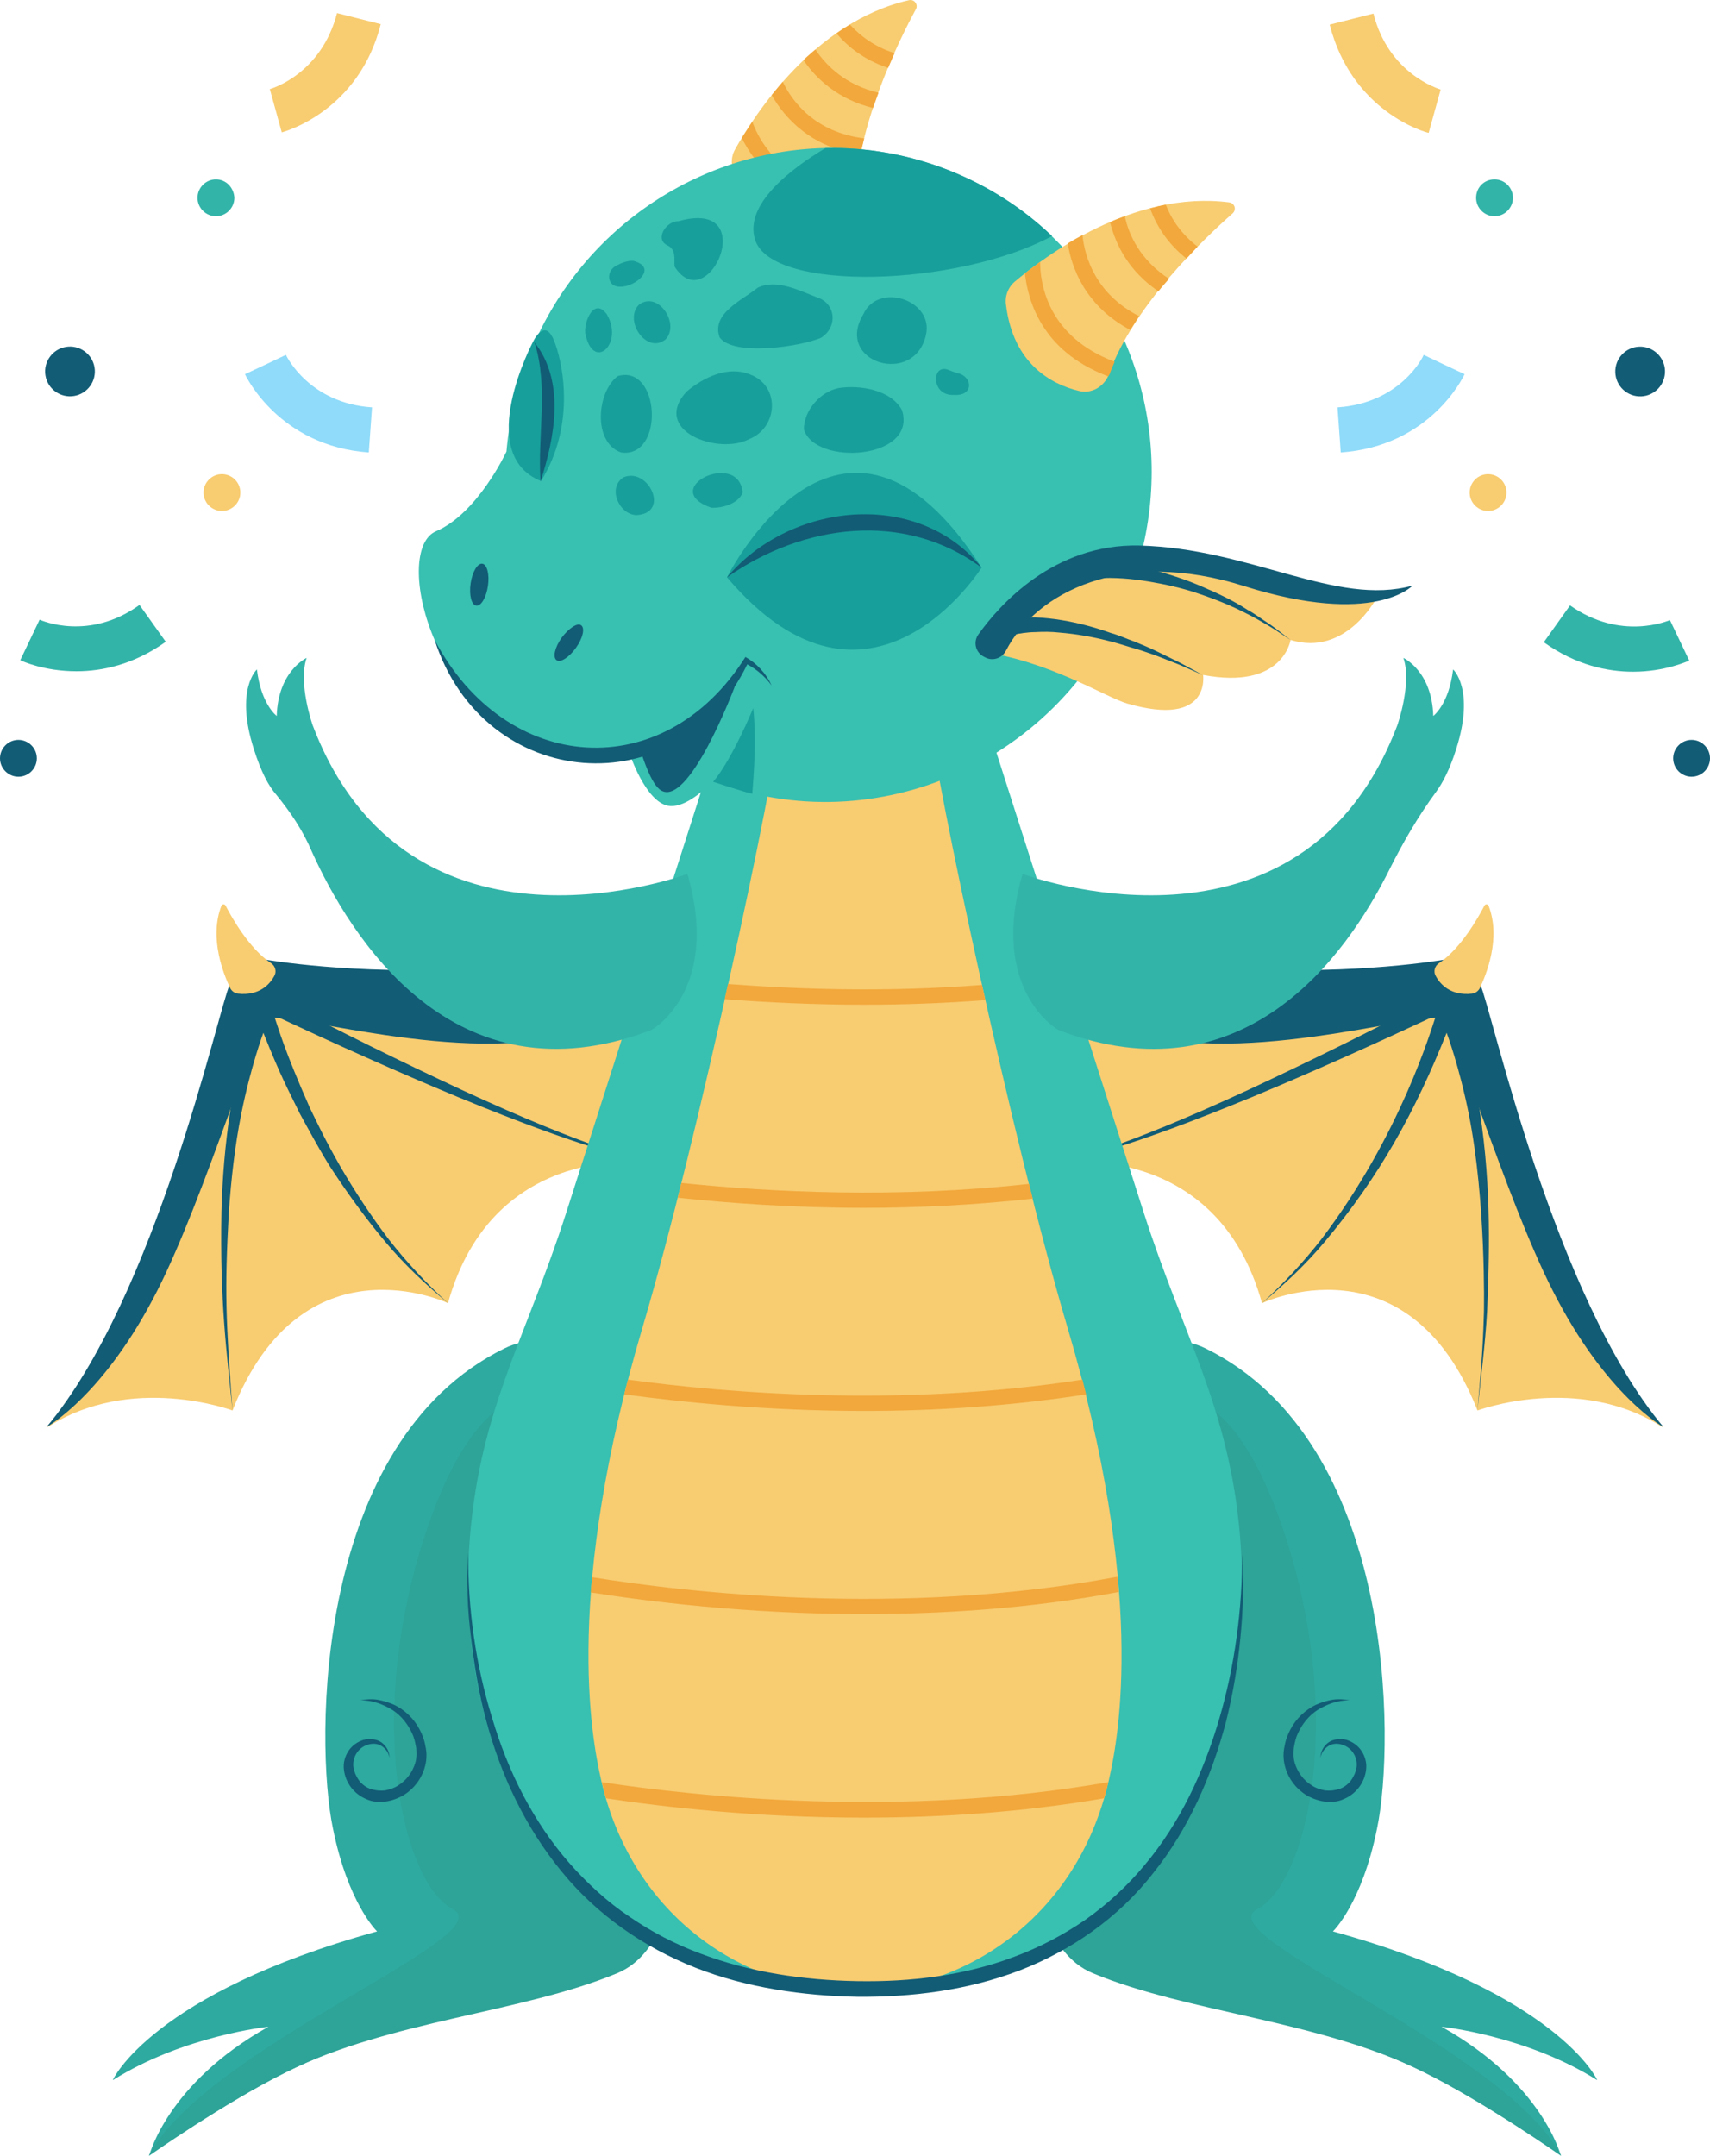 <?xml version="1.0" encoding="UTF-8"?> <!-- Creator: CorelDRAW 2020 (64-Bit) --> <svg xmlns="http://www.w3.org/2000/svg" xmlns:xlink="http://www.w3.org/1999/xlink" xmlns:xodm="http://www.corel.com/coreldraw/odm/2003" xml:space="preserve" width="114.7mm" height="144.548mm" style="shape-rendering:geometricPrecision; text-rendering:geometricPrecision; image-rendering:optimizeQuality; fill-rule:evenodd; clip-rule:evenodd" viewBox="0 0 36039 45417"> <defs> <style type="text/css"> <![CDATA[ .fil1 {fill:#125C75;fill-rule:nonzero} .fil6 {fill:#179F9B;fill-rule:nonzero} .fil3 {fill:#2EA397;fill-rule:nonzero} .fil2 {fill:#2EAAA0;fill-rule:nonzero} .fil7 {fill:#33B4A9;fill-rule:nonzero} .fil4 {fill:#38C0B1;fill-rule:nonzero} .fil8 {fill:#8FDBF9;fill-rule:nonzero} .fil5 {fill:#F2A83C;fill-rule:nonzero} .fil0 {fill:#F8CC71;fill-rule:nonzero} ]]> </style> </defs> <g id="Слой_x0020_1">  <g id="_2218749299040"> <path class="fil0" d="M22027.07 19974.18c0,0 1387.64,1872.8 291.14,4521.92 0,0 3318.62,-494.9 4279.2,2959.52 0,0 3076.03,-1455.51 4541.28,2260.93 0,0 2134.81,-795.62 3910.64,359.13l-1834.06 -2280.47c0,0 -1901.89,-5443.63 -1911.6,-5482.43 -9.71,-38.8 -620.99,-1368.19 -620.99,-1368.19 0,0 -2678.25,349.27 -2707.35,368.68 -38.8,-9.71 -5948.27,-1339.09 -5948.27,-1339.09z"></path> <path class="fil1" d="M21648.68 18421.65c0,0 2125.04,1833.9 4521.86,1979.53 2396.73,145.6 4279.23,-184.4 4279.23,-184.4 0,0 494.93,-38.84 747.23,523.99 252.3,562.8 1542.79,6559.67 3861.91,9325.21 0,0 -1212.94,-659.92 -2338.54,-2882.07 -1018.8,-2008.59 -2066.82,-5618.33 -2357.89,-5725 -427.03,-155.34 -4483.05,1106.18 -6676.05,193.96 -2193.03,-912.09 -2794.63,-1601.01 -2794.63,-1601.01l756.88 -1630.2z"></path> <path class="fil0" d="M31187.3 20818.34c126.09,-261.86 456,-1047.86 184.28,-1736.9 -19.42,-38.8 -67.9,-38.8 -87.32,0 -126.09,242.63 -494.9,902.42 -960.58,1213.04 -87.41,58.19 -116.51,174.6 -68.02,262.01 97.12,184.28 320.2,426.87 766.62,378.39 77.58,-9.71 135.89,-58.19 165.02,-116.54z"></path> <path class="fil1" d="M30614.79 21410.36c9.71,-38.9 29.06,-67.99 38.77,-106.8l-329.88 -106.67c-19.39,48.48 -29.1,96.96 -48.61,155.18l-135.8 -281.4c-1261.52,659.89 -2542.33,1290.58 -3832.94,1892.21 -2711.9,1254.76 -3766.64,1477.06 -3988.12,1533.21 419.55,-87.38 1437.25,-299.56 4056.02,-1377.9 1310,-543.41 2600.61,-1125.63 3891.13,-1727.2 -94.26,270.9 -742.52,2513.77 -2416.11,4715.78 -378.49,485.25 -795.71,931.64 -1251.84,1348.83 475.54,-397.81 921.93,-815.1 1319.74,-1290.52 1159.28,-1385.53 1903.27,-2735.06 2571.42,-4405.41 6.5,14.92 268.26,720.18 465.8,1707.81 368.72,1843.73 320.17,4130.52 320.17,4172.53 -28.84,1039.22 -88.89,1443.44 -135.86,2076.52 65.48,-660.86 162.82,-1367.87 203.79,-2105.62 39.62,-1068.32 103.15,-2510.34 -155.18,-4201.66 -179.97,-1079.6 -282.78,-1377.55 -456.13,-1940.73l-116.38 -58.19z"></path> <path class="fil0" d="M14011.93 19974.18c0,0 -1387.61,1872.8 -291.11,4521.92 0,0 -3318.62,-494.9 -4279.26,2959.52 0,0 -3076.03,-1455.51 -4541.24,2260.93 0,0 -2134.81,-795.62 -3910.55,359.13l1833.96 -2280.47c0,0 1901.86,-5443.63 1911.6,-5482.43 9.71,-38.8 621.05,-1368.19 621.05,-1368.19 0,0 2678.16,349.27 2707.28,368.68 38.8,-9.71 5948.27,-1339.09 5948.27,-1339.09z"></path> <path class="fil1" d="M14390.41 18421.65c0,0 -2125.1,1833.9 -4521.89,1979.53 -2396.79,145.6 -4279.26,-184.4 -4279.26,-184.4 0,0 -494.87,-38.84 -747.17,523.99 -252.27,562.8 -1542.88,6559.67 -3862,9325.21 0,0 1212.94,-659.92 2338.47,-2882.07 1018.95,-2008.59 2066.88,-5618.33 2358.02,-5725 426.94,-155.34 4483.05,1106.18 6676.02,193.96 2193.03,-912.09 2794.63,-1601.01 2794.63,-1601.01l-756.82 -1630.2z"></path> <path class="fil0" d="M4851.74 20818.34c-126.15,-261.86 -456.03,-1047.86 -184.34,-1736.9 19.45,-38.8 67.93,-38.8 87.38,0 126.09,242.63 494.87,902.42 960.64,1213.04 87.32,58.19 116.41,174.6 67.93,262.01 -97.03,184.28 -320.23,426.87 -766.62,378.39 -77.64,-9.71 -135.86,-58.19 -164.99,-116.54z"></path> <path class="fil1" d="M5424.31 21410.36c-9.74,-38.9 -29.13,-67.99 -38.87,-106.8l329.97 -106.67c19.39,48.48 29.1,96.96 48.48,155.18l135.86 -281.4c1261.45,659.89 2542.33,1290.58 3832.91,1892.21 2711.93,1254.76 3766.68,1477.06 3988.16,1533.21 -419.58,-87.38 -1437.25,-299.56 -4056.09,-1377.9 -1309.97,-543.41 -2600.58,-1125.63 -3891.13,-1727.2 107.02,307.51 208.66,709.53 756.85,1950.28 161.81,331.36 317.78,667.77 640.47,1232.42 310.53,533.7 650.11,1048.02 1018.86,1533.08 378.46,485.25 795.71,931.64 1251.78,1348.83 -475.42,-397.81 -921.83,-815.1 -1319.71,-1290.52 -397.84,-475.48 -766.53,-980.09 -1106.18,-1494.4 -197.98,-285.86 -630.35,-1088.17 -698.66,-1212.91 -256.58,-525.38 -389.42,-755.18 -766.59,-1698.1 -6.5,15.05 -268.23,720.18 -465.77,1707.81 -135.86,679.21 -213.47,1377.9 -262.01,2076.49 -91.87,1654.08 -64.38,2255.46 77.67,4172.56 -125.08,-1262.43 -268.74,-2267.43 -232.92,-4201.66 19.45,-708.3 77.64,-1407.02 184.34,-2105.62 197.85,-1186.99 392.94,-1749.66 417.29,-1814.61l155.28 -184.31z"></path> <path class="fil2" d="M7947.18 40691.32c0,0 -611.28,-582.18 -931.51,-2173.61 -378.42,-1814.61 -397.84,-8141.24 3619.44,-10111.09 1843.7,-902.51 3046.9,2794.66 3241.02,4909.96 184.28,2115.42 979.99,7112.79 -1038.31,7947.28 -2018.33,834.49 -4589.76,1300.16 -6792.5,2387.02 -1300.29,640.5 -2901.37,1766.12 -2901.37,1766.12 0,0 378.42,-1523.56 2513.23,-2717.05 0,0 -1785.45,184.4 -3279.82,1125.63 -9.71,0 824.78,-1824.35 5569.81,-3134.25z"></path> <path class="fil3" d="M14031.35 33598c-77.61,-902.42 -426.94,-2193.03 -892.71,-3279.73 0,0 -2464.72,-3192.57 -4172.5,1998.92 -1280.9,3891.1 -485.22,7345.52 582.15,7908.35 1057.7,562.8 -5191.42,2901.3 -6414.07,5191.45 0,0 1601.11,-1125.63 2901.43,-1766.12 2202.68,-1086.85 4948.79,-1241.97 6967.19,-2076.49 2027.98,-834.52 1222.59,-5851.27 1028.51,-7976.37z"></path> <path class="fil1" d="M7597.86 35820.1c116.47,-19.42 242.59,-29.1 359.07,-9.71 116.41,19.42 242.56,58.19 349.33,106.83 223.15,106.7 417.23,291.08 533.73,514.19 58.22,106.8 106.7,232.89 126.15,359.1 29.06,126.09 29.06,262.01 0,388.1 -58.32,261.98 -223.21,494.87 -456.13,640.44 -116.44,67.96 -242.59,116.47 -378.46,135.86 -135.8,19.45 -281.4,9.71 -407.55,-48.48 -261.95,-106.83 -446.32,-349.39 -475.45,-621.02 -19.39,-135.89 19.42,-281.52 97.06,-397.94 77.64,-116.38 194.05,-194.08 320.2,-232.89 126.15,-29.03 271.72,-19.39 378.42,58.22 106.77,77.7 164.99,203.79 164.99,320.33 -19.45,-116.54 -97.03,-213.5 -194.08,-262.04 -97.03,-48.61 -203.82,-38.77 -300.82,0 -194.05,77.64 -300.82,291.17 -262.01,485.16 19.42,97.06 67.96,194.05 126.15,271.69 67.93,77.67 145.54,135.86 242.56,164.99 97.09,29.1 184.37,38.77 291.17,29.1 97.03,-19.42 194.05,-48.54 281.37,-106.7 174.66,-106.8 300.82,-281.4 359.04,-475.51 29.1,-97.03 29.1,-203.79 19.45,-310.49 -19.45,-106.83 -38.87,-213.5 -87.35,-310.49 -87.38,-194.14 -232.89,-378.52 -417.29,-494.9 -97.03,-58.22 -194.08,-106.7 -310.49,-145.63 -126.15,-38.77 -242.59,-58.19 -359.07,-58.19z"></path> <path class="fil2" d="M28091.85 40691.32c0,0 611.34,-582.18 931.48,-2173.61 378.46,-1814.61 397.81,-8141.24 -3619.41,-10111.09 -1843.73,-902.51 -3046.93,2794.66 -3241.05,4909.96 -184.28,2115.42 -979.99,7112.79 1038.34,7947.28 2018.33,834.49 4589.85,1300.16 6792.43,2387.02 1300.32,640.5 2901.43,1766.12 2901.43,1766.12 0,0 -378.49,-1523.56 -2513.2,-2717.05 0,0 1785.42,184.4 3279.82,1125.63 9.58,0 -824.81,-1824.35 -5569.84,-3134.25z"></path> <path class="fil3" d="M22007.72 33598c77.58,-902.42 426.87,-2193.03 892.71,-3279.73 0,0 2464.69,-3192.57 4172.53,1998.92 1280.78,3891.1 485.19,7345.52 -582.21,7908.35 -1057.73,562.8 5191.33,2901.3 6414.04,5191.45 0,0 -1601.11,-1125.63 -2901.43,-1766.12 -2202.74,-1086.85 -4948.73,-1241.97 -6967.13,-2076.49 -2028.04,-834.52 -1222.62,-5851.27 -1028.51,-7976.37z"></path> <path class="fil1" d="M28441.18 35820.1c-116.54,-19.42 -242.63,-29.1 -359.13,-9.71 -116.38,19.42 -242.5,58.19 -349.3,106.83 -223.11,106.7 -417.2,291.08 -533.7,514.19 -58.19,106.8 -106.7,232.89 -126.09,359.1 -29.13,126.09 -29.13,262.01 0,388.1 58.19,261.98 223.18,494.87 456.09,640.44 116.41,67.96 242.5,116.47 378.39,135.86 135.8,19.45 281.4,9.71 407.49,-48.48 262.01,-106.83 446.45,-349.39 475.51,-621.02 19.42,-135.89 -19.39,-281.52 -96.96,-397.94 -77.61,-116.38 -194.11,-194.08 -320.2,-232.89 -126.21,-29.03 -271.72,-19.39 -378.55,58.22 -106.67,77.7 -164.89,203.79 -164.89,320.33 19.42,-116.54 97.03,-213.5 194.02,-262.04 97.12,-48.61 203.79,-38.77 300.78,0 194.11,77.64 300.94,291.17 262.01,485.16 -19.39,97.06 -67.9,194.05 -126.12,271.69 -67.9,77.67 -145.6,135.86 -242.59,164.99 -96.96,29.1 -184.37,38.77 -291.08,29.1 -97.03,-19.42 -194.11,-48.54 -281.4,-106.7 -174.7,-106.8 -300.82,-281.4 -359.01,-475.51 -29.1,-97.03 -29.1,-203.79 -19.42,-310.49 19.42,-106.83 38.8,-213.5 87.29,-310.49 87.32,-194.14 232.92,-378.52 417.23,-494.9 97.09,-58.22 194.11,-106.7 310.49,-145.63 126.21,-38.77 242.59,-58.19 359.13,-58.19z"></path> <path class="fil4" d="M26102.51 32035.76c-271.6,-2474.4 -1183.82,-3959 -1989.21,-6462.68 -1513.73,-4715.81 -3114.83,-9722.86 -3114.83,-9722.86l-2978.91 -58.19 -2979.04 58.19c0,0 -1601.11,5007.05 -3114.8,9722.86 -805.45,2503.68 -1717.58,3978.57 -1989.3,6462.68 -426.94,3832.81 912.16,9781.21 8083.14,9781.21 7170.86,0 8509.95,-5948.39 8082.95,-9781.21z"></path> <path class="fil0" d="M22492.91 27950.55c-1164.52,-3929.93 -2775.24,-11518.11 -2911.14,-12857.21l-1562.21 -38.84 -1562.3 38.84c-135.92,1348.8 -1746.64,8927.27 -2911.04,12857.21 -1649.62,5560.14 -1096.5,8597.36 -873.42,9567.65 659.92,2872.36 3027.55,4415.16 5346.76,4434.54 2319.12,-9.68 4686.75,-1562.18 5346.67,-4434.54 223.08,-960.58 776.17,-4007.51 -873.32,-9567.65z"></path> <path class="fil1" d="M9868.53 32714.97c-9.71,1183.82 155.28,2358.05 504.58,3483.64 329.91,1115.92 863.61,2183.16 1620.49,3046.93 184.44,213.34 388.1,417.16 601.6,611.28 213.53,193.99 436.71,368.72 669.63,523.9 465.68,320.33 970.32,582.34 1494.31,776.33 1048.02,397.9 2183.32,562.77 3308.95,582.21 1125.59,19.39 2260.93,-116.38 3308.79,-514.25 524.02,-194.05 1028.63,-456.06 1494.44,-776.27 465.71,-329.91 883,-708.43 1251.71,-1154.72 737.49,-873.39 1242.1,-1950.4 1572.01,-3076.03 329.91,-1125.63 485.22,-2299.83 485.22,-3483.64 38.77,591.92 19.39,1183.82 -38.84,1775.71 -58.28,592.02 -155.28,1174.23 -300.78,1756.45 -300.91,1145.01 -786.01,2260.9 -1533.21,3192.38 -727.82,941.38 -1736.9,1639.94 -2823.73,2057.3 -1096.5,417.16 -2260.93,562.8 -3415.62,553.06 -572.51,-9.68 -1154.82,-58.28 -1727.23,-155.31 -572.6,-96.96 -1135.43,-242.59 -1678.81,-456.09 -1086.7,-426.87 -2086.23,-1115.89 -2833.43,-2037.72 -756.85,-921.8 -1271.13,-2018.3 -1581.66,-3163.31 -155.28,-572.51 -252.33,-1164.43 -320.17,-1746.74 -77.67,-611.28 -97.09,-1212.91 -58.25,-1795.09z"></path> <path class="fil5" d="M15341.31 20731.06c-19.35,106.8 -48.48,213.53 -67.9,320.2 883.03,68.02 1872.73,116.51 2930.46,116.51 815.1,0 1678.71,-29.06 2561.71,-97.09 -19.42,-106.7 -48.48,-213.41 -67.9,-320.2 -1969.82,155.28 -3832.94,97.09 -5356.38,-19.42z"></path> <path class="fil5" d="M14361.23 24923c-29.1,106.8 -48.51,213.5 -77.61,310.49 1096.53,116.51 2435.62,213.5 3929.97,213.5 1125.59,0 2328.89,-58.19 3551.51,-194.11 -29.1,-106.67 -48.51,-203.67 -77.58,-310.49 -2794.66,310.49 -5443.79,174.73 -7326.29,-19.39z"></path> <path class="fil5" d="M13235.6 29066.44c-29.06,106.67 -58.19,213.5 -77.61,310.49 1222.75,165.02 3008.16,349.33 5055.59,349.33 1465.18,0 3056.61,-97.03 4677.14,-349.33 -29.13,-106.67 -48.51,-203.82 -77.61,-310.49 -3823.23,591.92 -7510.57,281.4 -9577.51,0z"></path> <path class="fil5" d="M12478.81 33229.26c-9.71,106.73 -19.42,213.53 -29.1,320.2 1174.11,184.44 3270.02,456.13 5754.15,456.13 1669.01,0 3522.42,-116.51 5375.73,-465.8 -9.71,-106.7 -19.42,-213.5 -29.1,-320.2 -4589.73,863.61 -9150.39,320.2 -11071.7,9.68z"></path> <path class="fil5" d="M12682.51 37547.29c29.19,116.51 58.32,223.24 87.38,339.71 1212.91,184.31 3163.35,407.52 5433.98,407.52 1581.69,0 3318.62,-106.73 5065.24,-407.52 29.1,-116.47 67.99,-223.21 87.41,-339.71 -4376.35,766.62 -8684.68,300.94 -10674.01,0z"></path> <path class="fil0" d="M15496.65 3138.52c397.81,-708.3 1659.2,-2678.13 3658.21,-3134.25 116.41,-29.1 203.7,97.03 145.51,194.11 -359.01,659.79 -1280.81,2532.62 -1271.1,4065.73 0,291.08 -203.79,533.7 -485.22,562.8 -572.51,58.19 -1474.89,-48.48 -2057.23,-1164.4 -87.29,-155.18 -87.29,-359.01 9.83,-523.99z"></path> <path class="fil5" d="M15855.63 2565.99c-87.38,126.25 -155.28,242.63 -223.18,339.62 271.69,543.41 912.09,1387.64 2319.12,1426.41 29.06,0 48.48,0 77.7,0 0,-19.42 0,-38.77 0,-58.19 0,-97.03 0,-184.31 9.58,-281.43 -1504.02,-9.71 -2037.72,-1018.8 -2183.23,-1426.41z"></path> <path class="fil5" d="M16496.03 1721.82c-77.58,96.96 -155.18,184.37 -232.89,281.37 271.69,475.51 824.81,1106.21 1872.83,1251.84 19.39,-116.51 48.48,-223.24 77.61,-339.71 -1028.63,-126.12 -1513.73,-766.49 -1717.55,-1193.49z"></path> <path class="fil5" d="M17184.95 1042.58c-87.32,77.61 -174.6,145.51 -252.18,223.24 271.66,397.75 727.66,824.68 1465.21,1009.09 38.77,-106.7 77.58,-213.53 116.38,-320.2 -688.89,-165.02 -1096.53,-562.8 -1329.42,-912.13z"></path> <path class="fil5" d="M17912.74 518.59c-96.96,58.19 -194.08,116.38 -281.37,184.4 242.59,290.98 591.86,562.83 1086.79,727.69 48.51,-106.67 87.29,-213.5 135.92,-310.49 -427.03,-135.8 -727.82,-368.68 -941.35,-601.6z"></path> <path class="fil4" d="M23773.72 12521.92c1077.08,-2707.35 349.3,-5676.67 -1610.85,-7549.41 -601.57,-582.18 -1329.29,-1048.02 -2154.07,-1377.93 -863.74,-339.56 -1746.74,-494.87 -2620.06,-475.48l0 0c-2668.42,58.19 -5181.65,1707.81 -6239.31,4376.35 -262.01,659.79 -417.29,1339.13 -475.51,2018.3l0 0c0,0 -601.63,1300.32 -1484.66,1678.71 -892.71,378.39 -145.54,3755.36 2338.57,4618.95 785.97,271.6 1504.08,184.28 2105.71,-68.02 9.71,9.71 19.39,9.71 29.06,19.42l-388.07 126.21c0,0 329.88,999.41 805.3,1086.79 310.59,58.19 708.4,-271.66 941.28,-514.28 3464.13,1310 7365,-436.71 8752.61,-3939.61z"></path> <path class="fil6" d="M15321.96 12162.79c0,0 2406.5,-4812.93 5366.02,-203.7 -9.71,9.68 -2357.92,3745.53 -5366.02,203.7z"></path> <path class="fil6" d="M22172.58 4972.52c-1979.5,1067.4 -5909.43,1193.49 -6258.76,77.61 -232.89,-737.52 737.52,-1484.6 1484.63,-1931.02l0 0c873.32,-19.39 1766.12,135.92 2620.03,475.48 824.81,329.91 1542.82,795.75 2154.1,1377.93z"></path> <path class="fil6" d="M14215.72 5612.92c708.3,1125.63 1843.61,-1455.51 77.61,-950.9 -242.63,-9.71 -504.64,368.72 -232.92,504.51 194.11,87.41 145.63,281.4 155.31,446.39z"></path> <path class="fil6" d="M17214.14 6263.04c407.52,126.21 446.29,630.82 87.32,853.9 -427.03,184.4 -1843.7,397.9 -2134.84,-9.68 -184.28,-504.51 485.25,-785.91 805.39,-1047.92 397.94,-184.4 863.64,58.19 1242.13,203.7z"></path> <path class="fil6" d="M19513.87 7058.75c-242.59,1086.82 -1931.02,582.18 -1319.71,-436.61 310.49,-689.01 1494.44,-300.78 1319.71,436.61z"></path> <path class="fil6" d="M14021.64 7155.84c320.2,-320.3 -145.51,-1038.31 -553.12,-737.52 -329.88,320.23 145.6,1048.02 553.12,737.52z"></path> <path class="fil6" d="M15816.86 7893.27c630.7,242.59 582.18,1115.89 -29.13,1358.48 -650.21,339.62 -2066.91,-174.57 -1319.71,-999.51 368.72,-310.49 883,-552.96 1348.83,-358.97z"></path> <path class="fil6" d="M13090.09 9533.18c921.83,126.18 824.84,-1863.12 -67.9,-1610.85 -446.39,329.91 -533.67,1397.32 67.9,1610.85z"></path> <path class="fil6" d="M12333.21 7010.24c155.31,834.52 824.78,242.63 456.09,-388.1 -262.01,-359.1 -475.51,126.09 -456.09,388.1z"></path> <path class="fil6" d="M17679.85 8174.64c446.42,-67.9 1096.53,38.84 1329.42,465.83 329.91,1038.31 -1824.31,1183.82 -2066.82,407.49 0,-397.78 339.59,-795.71 737.4,-873.32z"></path> <path class="fil6" d="M14992.05 10697.58c232.89,9.71 572.51,-87.32 659.82,-320.2 -87.32,-912.09 -1795.16,-77.61 -659.82,320.2z"></path> <path class="fil6" d="M13138.64 10057.17c-339.62,223.18 -97.03,776.33 271.66,795.71 727.85,-38.8 252.3,-1018.92 -271.66,-795.71z"></path> <path class="fil6" d="M20193.08 7864.14c-77.61,-19.39 -145.51,-48.48 -223.11,-77.61 -339.68,-116.47 -349.39,562.8 135.8,533.73 417.23,29.06 397.81,-378.52 87.32,-456.13z"></path> <path class="fil6" d="M12993.13 5593.54c116.38,-58.22 232.76,-106.7 358.97,-96.99 524.02,145.51 38.84,553.09 -281.37,543.38 -281.43,9.71 -310.49,-330.01 -77.61,-446.39z"></path> <path class="fil0" d="M29003.97 12609.18c0,0 -640.4,1232.33 -1804.93,873.32 0,0 -155.22,1057.7 -1843.61,737.49 0,0 174.6,1115.95 -1601.14,601.63 -407.49,-116.38 -1484.6,-795.71 -2804.31,-1048.02 0,0 1135.3,-1445.8 1183.82,-1474.92 48.48,-38.77 2028.01,-553.09 2144.49,-543.41 116.41,9.71 2969.36,698.63 3008.16,688.92 38.8,-38.8 1717.52,164.99 1717.52,164.99z"></path> <path class="fil1" d="M29770.56 12337.49c0,0 -805.42,873.32 -3551.54,9.71 -2552,-805.39 -4376.32,126.18 -5016.72,1358.51 -77.61,155.31 -262.01,223.21 -417.29,155.31l-38.84 -19.51c-184.28,-87.32 -242.59,-310.49 -126.09,-475.42 436.58,-611.28 1581.72,-1911.6 3386.55,-1872.8 2357.89,58.19 4153.11,1290.58 5763.93,844.2z"></path> <path class="fil1" d="M21250.78 13045.88c116.54,-29.06 203.82,-29.06 300.82,-38.9 97.09,0 184.4,0 281.4,0 184.44,9.83 368.81,29.22 543.41,58.32 358.97,58.19 708.4,155.22 1038.31,271.72 174.6,48.48 339.59,126.09 504.61,184.28 164.89,67.99 329.91,135.89 485.1,213.5l475.51 232.92 465.8 252.27 -485.22 -213.5 -494.9 -194.11c-164.86,-58.19 -329.91,-116.38 -504.61,-164.86 -164.89,-48.51 -339.59,-106.8 -504.48,-145.63 -339.71,-87.29 -679.33,-145.48 -1028.6,-174.57 -174.73,-19.42 -339.62,-19.42 -514.32,-9.71 -87.32,0 -164.92,9.71 -252.3,19.42 -38.8,9.68 -77.61,9.68 -116.41,19.39 -38.8,9.68 -77.58,19.39 -106.8,29.1l-87.32 -339.62z"></path> <path class="fil1" d="M23123.6 11832.88c397.81,9.71 756.94,77.7 1125.63,165.02 358.97,87.29 718.01,203.82 1057.7,349.3 339.59,145.6 679.21,300.82 989.7,504.58 164.99,87.32 310.49,203.82 465.83,300.85 155.15,106.67 291.08,223.18 436.58,329.88 -155.22,-96.99 -300.78,-203.79 -465.71,-300.82 -155.28,-87.29 -310.49,-184.28 -475.48,-262.01 -320.2,-164.86 -659.82,-300.78 -1009.25,-417.16 -339.62,-116.51 -698.59,-194.11 -1047.86,-252.3 -349.45,-58.19 -718.14,-87.41 -1057.73,-67.9l-19.42 -349.42z"></path> <path class="fil0" d="M21386.7 5933.12c621.02,-523.99 2484.14,-1931.02 4521.83,-1669.01 116.41,19.42 155.22,155.31 67.9,232.89 -562.8,494.93 -2086.33,1931.02 -2600.52,3376.85 -97.09,271.72 -378.52,436.71 -650.24,359.01 -553.09,-135.83 -1368.19,-553.12 -1523.37,-1804.83 -29.1,-184.4 38.8,-368.68 184.4,-494.9z"></path> <path class="fil5" d="M21920.4 5515.96c-116.51,87.25 -232.89,174.57 -320.33,242.59 68.02,601.57 368.81,1620.4 1688.42,2144.39 19.51,9.71 48.61,19.39 68.02,29.1 9.71,-19.39 19.39,-38.77 29.1,-48.48 29.1,-87.32 67.9,-174.6 106.7,-262.01 -1426.41,-533.7 -1571.92,-1669.01 -1571.92,-2105.59z"></path> <path class="fil5" d="M22813.11 4953.13c-106.8,58.19 -213.53,116.38 -310.49,174.6 87.29,543.38 388.1,1329.42 1319.58,1824.31 58.35,-97.09 126.21,-194.11 184.44,-291.11 -912.13,-465.8 -1145.04,-1242.1 -1193.52,-1707.81z"></path> <path class="fil5" d="M23705.82 4555.19c-106.7,38.84 -213.5,77.61 -310.53,126.25 116.41,465.68 388.1,1028.47 1018.8,1455.51 68.02,-87.32 145.63,-174.7 223.24,-262.01 -601.63,-397.81 -844.23,-912.09 -931.51,-1319.74z"></path> <path class="fil5" d="M24569.43 4312.6c-106.73,19.42 -223.24,48.64 -329.91,77.73 126.09,349.3 358.97,737.4 766.62,1057.6 77.58,-87.32 155.18,-164.92 232.76,-252.18 -349.27,-271.72 -553.09,-582.34 -669.47,-883.16z"></path> <path class="fil1" d="M11838.32 13433.99c-145.51,203.82 -194.02,417.23 -106.73,475.51 77.61,58.22 262.01,-58.28 407.52,-261.98 145.6,-203.82 194.11,-417.29 106.83,-475.54 -77.61,-58.19 -262.01,67.9 -407.61,262.01z"></path> <path class="fil1" d="M9918.64 12291.96c35.41,-243.98 145.79,-429.86 246.59,-415.15 100.8,14.64 153.74,224.25 118.3,468.22 -35.41,243.98 -145.79,429.86 -246.59,415.25 -100.8,-14.7 -153.74,-224.34 -118.3,-468.32z"></path> <path class="fil1" d="M16263.15 14443.23c-116.41,-252.3 -310.49,-465.83 -553.09,-601.73 -1717.55,2726.73 -5055.56,2474.4 -6549.93,-359.01 1038.31,3202.24 5123.49,3532.16 6588.7,514.32 203.82,106.7 378.52,262.01 514.32,446.42z"></path> <path class="fil1" d="M15486.82 14462.62c0,0 -999.38,2658.71 -1591.3,2163.81 -213.5,-174.6 -407.61,-853.9 -407.61,-853.9 0,0 621.14,-38.8 1998.92,-1309.9z"></path> <path class="fil6" d="M11663.71 7146.16c-194.11,-446.42 -427,48.48 -427,48.48 0,0 -1261.45,2367.63 164.96,2940.14l0 0c747.23,-1193.52 456,-2542.33 262.04,-2988.62z"></path> <path class="fil1" d="M11391.99 10144.49c-67.93,-970.32 174.6,-1979.53 -126.15,-2930.43 650.18,824.78 426.97,1998.92 126.15,2930.43z"></path> <path class="fil1" d="M15321.96 12162.79c1319.68,-1571.89 4007.51,-1882.44 5366.02,-203.7 -1639.91,-1213.04 -3774.72,-912.22 -5366.02,203.7z"></path> <path class="fil6" d="M15875.05 14918.62c0,0 -436.71,1067.4 -844.23,1552.59 0,0 640.4,213.53 824.81,252.3 -9.68,0 106.73,-980.12 19.42,-1804.9z"></path> <path class="fil7" d="M21551.59 18411.94c0,0 5870.63,2202.74 7898.67,-3134.22 0,0 310.62,-883.03 126.21,-1416.7 0,0 601.6,271.56 630.7,1222.62 0,0 329.88,-242.63 417.32,-980.12 0,0 465.68,417.29 67.9,1669.01 -135.92,436.71 -291.14,727.82 -427.03,912.22 -378.39,514.19 -698.59,1067.4 -980.02,1630.2 -921.77,1853.32 -3085.71,4871.16 -6976.84,3386.55 9.71,9.68 -1474.92,-815.13 -756.91,-3289.56z"></path> <path class="fil7" d="M14487.44 18411.94c0,0 -5870.66,2202.74 -7898.7,-3134.22 0,0 -310.53,-883.03 -126.18,-1416.7 0,0 -601.6,271.56 -630.73,1222.62 0,0 -329.91,-242.63 -417.26,-980.12 0,0 -465.77,417.29 -67.93,1669.01 155.28,494.9 320.23,795.71 475.48,970.41 300.85,368.68 562.83,756.91 747.2,1193.49 795.68,1766.03 2978.97,5356.34 7151.5,3765.07 0,9.68 1484.6,-815.13 766.62,-3289.56z"></path> <path class="fil7" d="M834.49 13055.59l-203.76 426.91 -203.79 427c38.84,19.42 504.58,232.92 1183.85,232.92 533.7,0 1203.26,-135.92 1882.5,-621.11l-553.12 -776.2c-1067.37,766.49 -2057.14,329.91 -2105.68,310.49z"></path> <path class="fil8" d="M6025.91 7476.04l-426.97 203.7 426.97 -203.7 -426.97 203.7 -436.65 203.82c29.1,58.19 727.75,1513.82 2610.26,1649.62l67.9 -950.9c-1309.97,-87.44 -1795.13,-1057.73 -1814.54,-1106.24z"></path> <path class="fil0" d="M5686.32 1877.1l126.15 456 -126.15 -456 126.15 456 126.09 456.09c67.93,-19.39 1620.52,-446.39 2086.3,-2280.32l-921.83 -232.89c-329.91,1280.78 -1377.93,1591.4 -1416.7,1601.11z"></path> <path class="fil1" d="M1389.68 7308.79c285.58,-47.13 555.26,146.17 602.32,431.65 47.04,285.64 -146.29,555.16 -431.78,602.29 -285.58,47.13 -555.26,-146.17 -602.29,-431.78 -47.07,-285.55 146.23,-555.19 431.74,-602.17z"></path> <path class="fil0" d="M4677.1 9989.27c-213.44,0 -388.16,174.6 -388.16,388.1 0,213.53 174.73,388.1 388.16,388.1 213.47,0 388.16,-174.57 388.16,-388.1 0,-213.5 -174.7,-388.1 -388.16,-388.1z"></path> <path class="fil7" d="M4550.95 3779.02c-213.44,0 -388.1,174.6 -388.1,388.1 0,213.5 174.66,388.07 388.1,388.07 213.5,0 388.13,-174.57 388.13,-388.07 -9.68,-213.5 -174.63,-388.1 -388.13,-388.1z"></path> <path class="fil1" d="M388.16 15588.24c-213.53,0 -388.16,174.57 -388.16,388.07 0,213.53 174.63,388.23 388.16,388.23 213.47,0 388.13,-174.7 388.13,-388.23 0,-213.5 -174.66,-388.07 -388.13,-388.07z"></path> <path class="fil7" d="M33089.19 12754.81l-553.18 776.2c679.27,485.19 1348.8,621.08 1882.5,621.08 679.3,0 1145.01,-223.18 1183.78,-232.89l-203.7 -427.03 -203.76 -426.87c-38.84,9.71 -1028.66,446.29 -2105.65,-310.49z"></path> <path class="fil8" d="M28188.84 8582.28l67.9 950.9c1892.21,-135.8 2581.13,-1591.43 2610.35,-1649.62l-436.71 -203.7 -436.74 -203.82 436.74 203.82 -427.03 -203.82c-9.71,48.51 -494.77,1018.8 -1814.51,1106.24z"></path> <path class="fil0" d="M28945.78 285.7l-921.93 232.89c465.8,1833.93 2018.43,2270.61 2086.33,2280.32l126.09 -456.09 126.21 -456 -126.21 456 126.21 -456c-48.64,-19.42 -1096.5,-330.04 -1416.7,-1601.11z"></path> <path class="fil1" d="M34050.17 7740.22c48.01,-285.39 318.25,-477.81 603.64,-429.73 285.26,47.92 477.77,318.22 429.73,603.52 -48.04,285.42 -318.25,477.81 -603.64,429.86 -285.42,-48.01 -477.81,-318.25 -429.73,-603.64z"></path> <path class="fil0" d="M30973.76 10377.37c0,213.53 174.7,388.1 388.1,388.1 213.53,0 388.23,-174.57 388.23,-388.1 0,-213.5 -174.7,-388.1 -388.23,-388.1 -213.41,0 -388.1,174.6 -388.1,388.1z"></path> <path class="fil7" d="M31109.56 4167.12c0,213.5 174.7,388.07 388.23,388.07 213.41,0 388.1,-174.57 388.1,-388.07 0,-213.5 -174.7,-388.1 -388.1,-388.1 -223.24,0 -388.23,174.6 -388.23,388.1z"></path> <path class="fil1" d="M35262.7 15976.31c0,213.53 174.73,388.23 388.2,388.23 213.41,0 388.1,-174.7 388.1,-388.23 0,-213.5 -174.7,-388.07 -388.1,-388.07 -213.47,0 -388.2,174.57 -388.2,388.07z"></path> </g> </g> </svg> 